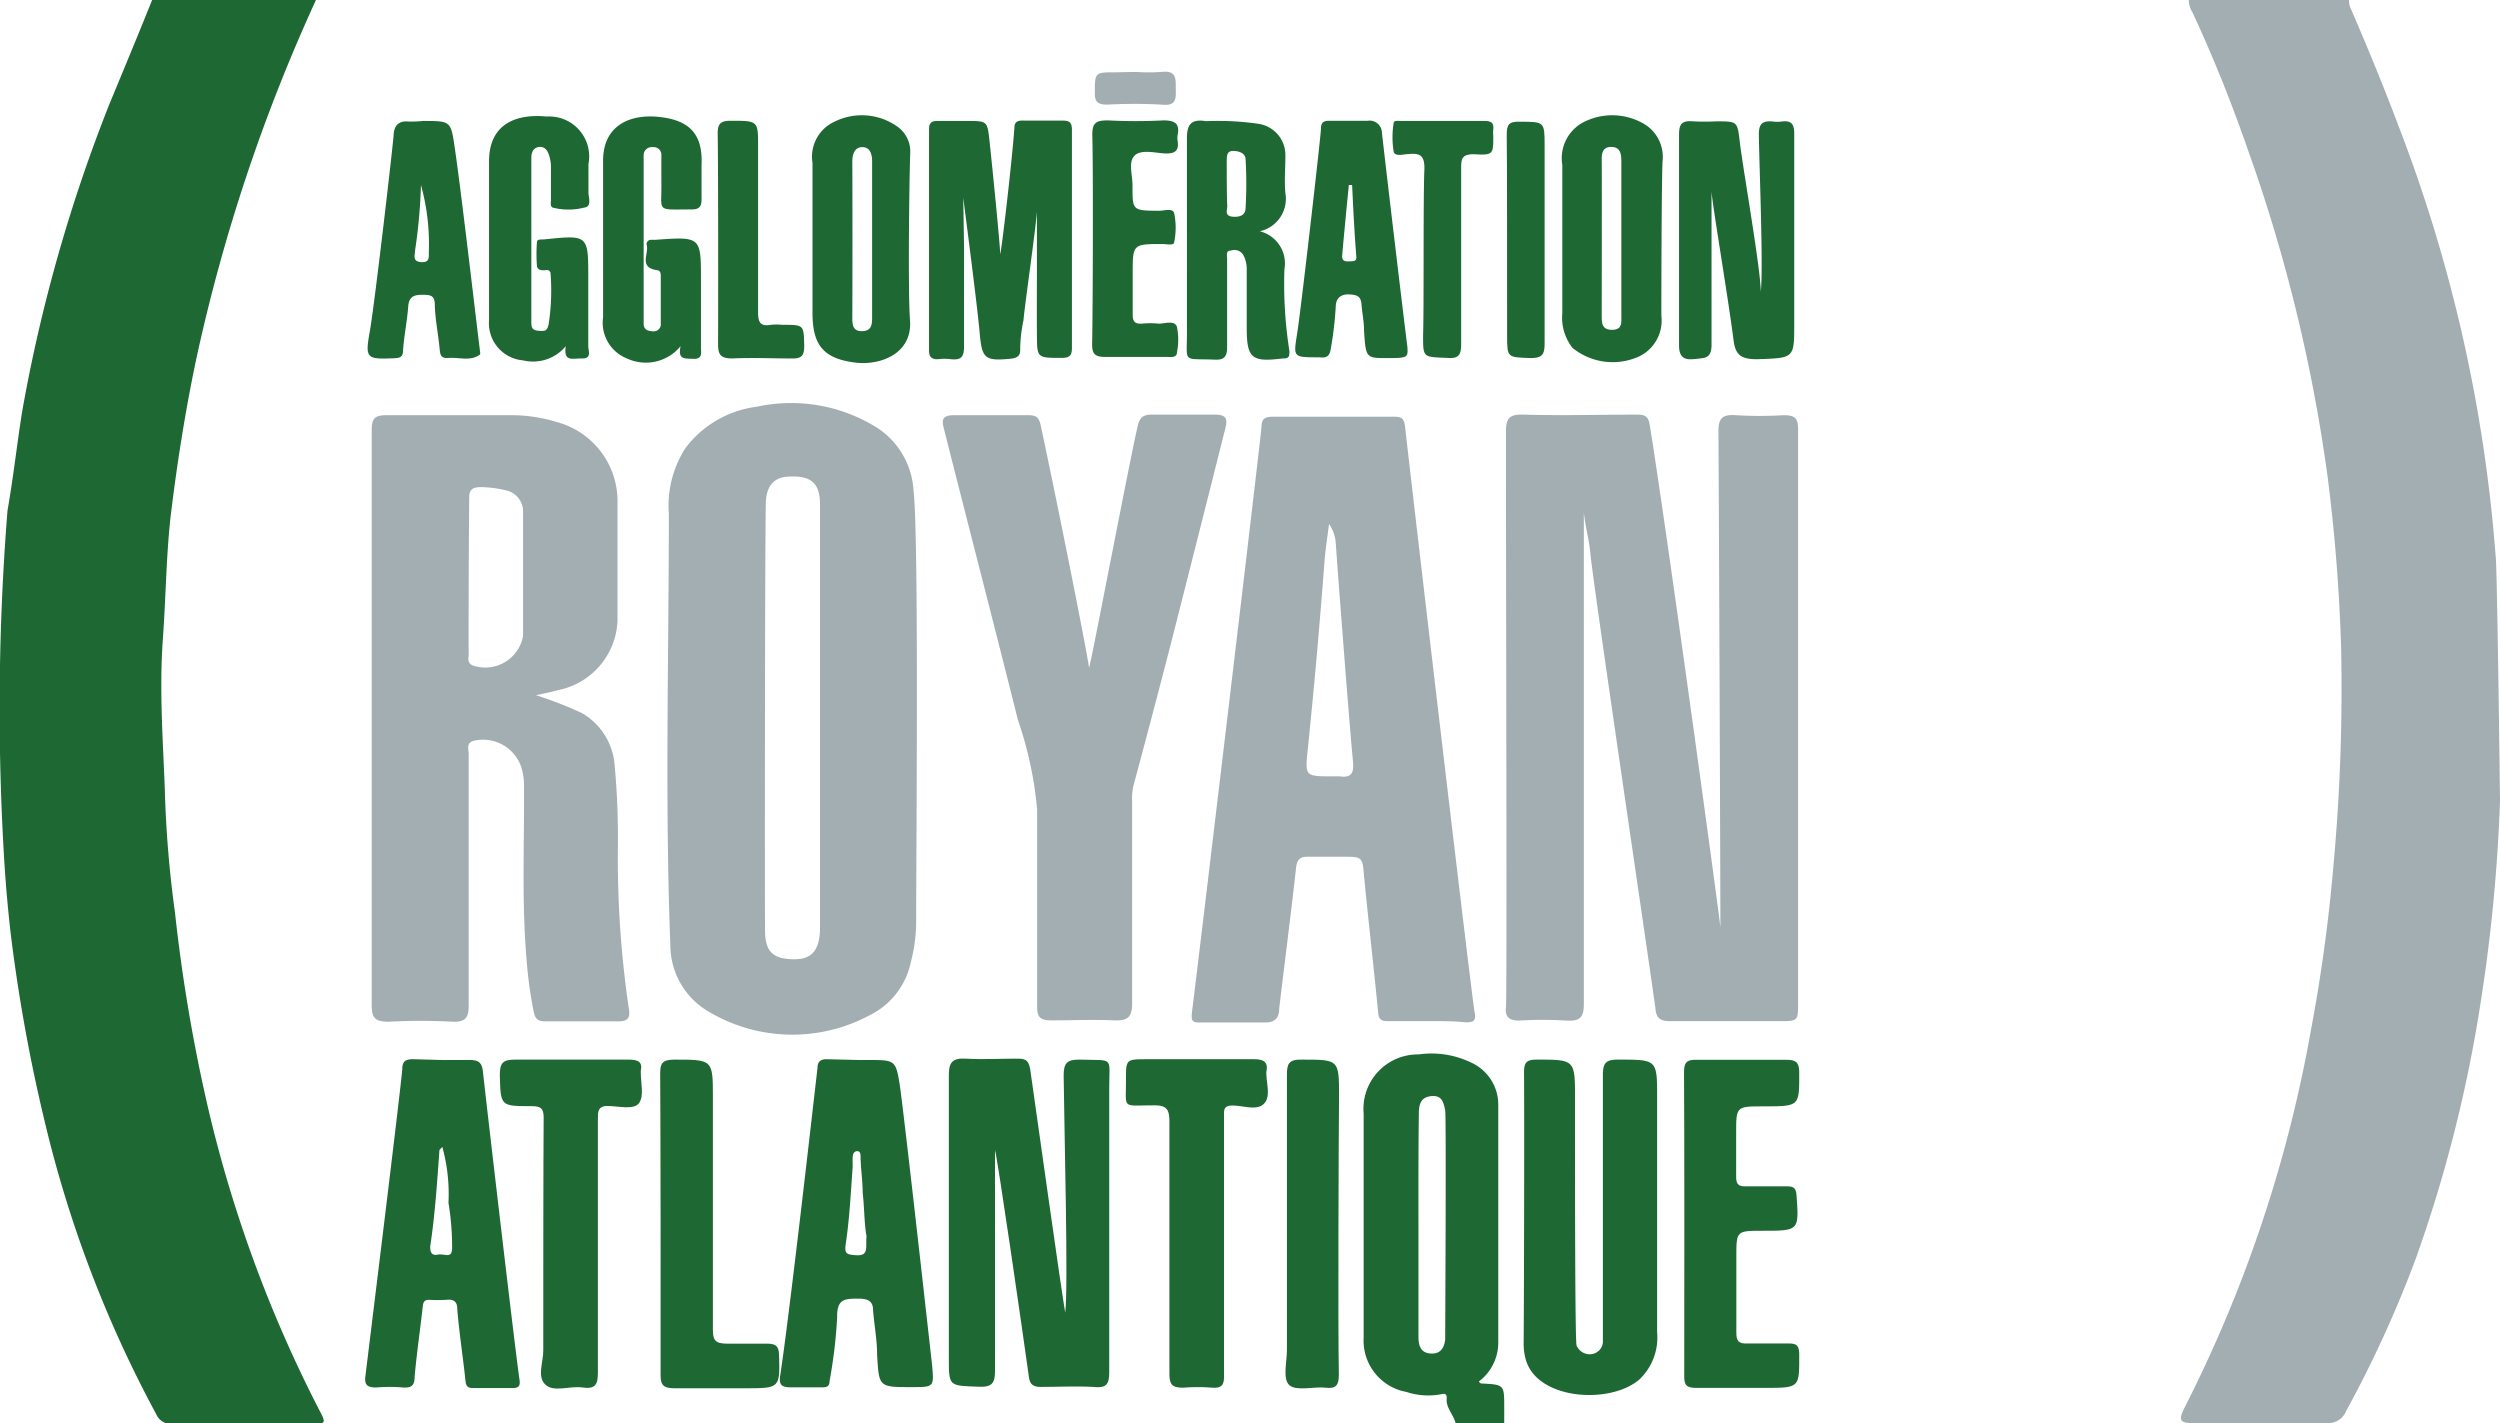 <svg xmlns="http://www.w3.org/2000/svg" width="130" height="74" viewBox="0 0 130 74"><title>logo-cara</title><path d="M16.43,0a91,91,0,0,0-6.24,18.74c-.57,2.72-1,5.47-1.33,8.22-.22,2.08-.24,4.18-.39,6.26-.19,2.61,0,5.2.1,7.8a58.23,58.23,0,0,0,.53,6.44A86.55,86.55,0,0,0,10.68,57a68.21,68.21,0,0,0,5.9,16.28c.4.76.39.76-.47.76H9a.83.83,0,0,1-.87-.49,62.25,62.25,0,0,1-5.75-15,86.89,86.89,0,0,1-1.64-8.6c-.24-1.68-.4-3.36-.51-5.06A129.68,129.68,0,0,1,.39,26.55c.3-1.7.49-3.43.76-5.14a82.27,82.27,0,0,1,4.54-16C6.44,3.6,7.19,1.8,7.91,0Z" fill="#1e6834"/><path d="M130,41.66A86.9,86.9,0,0,1,129,52.09a72.27,72.27,0,0,1-3.38,13.36A60.34,60.34,0,0,1,122,73.37,1,1,0,0,1,121,74H114c-.68,0-.7-.19-.43-.75a70.32,70.32,0,0,0,6.6-19.69A85.91,85.91,0,0,0,121.34,45a100.45,100.45,0,0,0,.4-11.24q-.13-4.44-.69-8.86a84.16,84.16,0,0,0-4.12-17C116.06,5.4,115.11,3,114,.63a1.18,1.18,0,0,1-.18-.63h8.33a.93.93,0,0,0,.11.49c.86,2,1.69,4,2.44,6a78.56,78.56,0,0,1,5.07,22.38C129.85,29.09,130,41.42,130,41.66Z" fill="#a3aeb2"/><path d="M75.69,74c-.11-.45-.52-.8-.46-1.31,0-.24-.14-.23-.34-.18a3.63,3.63,0,0,1-1.76-.13,2.71,2.71,0,0,1-2.22-2.82V57.91a2.83,2.83,0,0,1,2.86-3.08,4.72,4.72,0,0,1,2.72.42,2.4,2.4,0,0,1,1.42,2.22V69.83a2.53,2.53,0,0,1-1,2c0,.05.08.11.11.11,1.2.06,1.2.06,1.2,1.23V74ZM73.76,63.7v5.79c0,.45.09.84.6.89s.74-.25.79-.74c0-.28.06-11.64,0-11.9-.09-.44-.17-.8-.74-.74s-.63.49-.63.93C73.75,59.84,73.76,63.7,73.76,63.7Z" fill="#1e6834"/><path d="M89.46,48.22c0-2.64-.07-20.54-.1-25.81,0-.68.22-.86.88-.82a21.19,21.19,0,0,0,2.52,0c.6,0,.74.18.74.74V52.16c0,.94,0,.94-1,.94H86.86c-.52,0-.74-.14-.78-.68-.35-2.58-3.27-22.26-3.39-23.73-.07-.69-.26-1.35-.33-2.05V52.21c0,.7-.21.91-.92.86a20,20,0,0,0-2.45,0c-.52,0-.74-.2-.68-.69s0-20.52,0-29.9c0-.69.13-.95.92-.92,2,.06,3.91,0,5.88,0,.45,0,.61.09.68.57C86.59,27,89.33,47,89.46,48.22Z" fill="#a3aeb2"/><path d="M47.64,48a8.29,8.29,0,0,1-.27,2,4,4,0,0,1-2.22,2.83,8.5,8.5,0,0,1-8.29-.22,4,4,0,0,1-2-3.42c-.29-7.48-.08-15-.08-22.48a5.53,5.53,0,0,1,.87-3.42,5.52,5.52,0,0,1,3.7-2.14,8.42,8.42,0,0,1,6.3,1.12,4.18,4.18,0,0,1,1.85,3.19C47.79,27.82,47.64,44.4,47.64,48Zm-7.86.36c0,1.1.39,1.48,1.38,1.52s1.42-.37,1.48-1.48V26.22c0-1.1-.48-1.48-1.54-1.44-.88,0-1.28.51-1.28,1.48C39.77,29.94,39.77,47,39.78,48.31Z" fill="#a3aeb2"/><path d="M27.87,36.15a20.38,20.38,0,0,1,2.39.93,3.42,3.42,0,0,1,1.7,2.7,41,41,0,0,1,.17,4.29,53.41,53.41,0,0,0,.57,8.38c.07.42,0,.67-.56.66H28.36c-.37,0-.52-.11-.6-.47A21.7,21.7,0,0,1,27.39,50c-.27-3.07-.12-6.14-.14-9.21a3.22,3.22,0,0,0-.15-.92,2.1,2.1,0,0,0-2.42-1.36c-.46.1-.31.44-.31.7,0,3.07,0,11.84,0,13.09,0,.6-.15.85-.82.83a31.2,31.2,0,0,0-3.35,0c-.74,0-.87-.24-.87-.87V22.33c0-.61.2-.74.8-.74H26.6a8,8,0,0,1,2.33.35,4.26,4.26,0,0,1,3.18,4c0,2.12,0,4.24,0,6.36A3.84,3.84,0,0,1,29,35.89C28.61,36,28.24,36.07,27.87,36.15ZM24.37,34c0,.21-.1.48.23.61a2,2,0,0,0,2.6-1.54V26.63a1.12,1.12,0,0,0-.93-1.14A5.81,5.81,0,0,0,25,25.33c-.45,0-.61.15-.6.58C24.38,27.27,24.36,32.66,24.37,34Z" fill="#a3aeb2"/><path d="M74.24,53.1H72.16c-.29,0-.46-.07-.49-.39-.23-2.38-.51-4.77-.74-7.16-.08-1-.1-1-1.11-1H68c-.39,0-.55.14-.6.54-.27,2.45-.59,4.89-.88,7.34,0,.49-.21.74-.74.74H62.46c-.39,0-.54,0-.48-.52.3-2.35,3.5-29.15,3.62-30.47,0-.43.21-.51.6-.51h6.32c.38,0,.49.12.54.49.38,3.4,3.45,29.56,3.62,30.47.09.46-.06.54-.47.53C75.53,53.09,74.89,53.1,74.24,53.1ZM69.11,27.25c-.1.79-.2,1.4-.24,2Q68.5,34.15,68,39c-.14,1.37-.14,1.37,1.29,1.37h.37c.64.1.74-.22.7-.74-.16-1.54-.74-9.12-.9-11.37A1.92,1.92,0,0,0,69.11,27.25Z" fill="#a3aeb2"/><path d="M59.15,22.2c.1-.47.27-.64.74-.64,1.08,0,2.22,0,3.27,0,.64,0,.68.24.55.74-.92,3.67-1.84,7.3-2.78,11-.65,2.53-1.32,5.06-2,7.59a3,3,0,0,0-.06.74V52.18c0,.69-.21.91-.93.88-1.09-.05-2.22,0-3.27,0-.6,0-.74-.18-.74-.74V42.09a19.54,19.54,0,0,0-1-4.66c-1.25-5-2.55-10-3.85-15.15-.13-.48-.05-.69.54-.69h3.86c.38,0,.54.1.63.5.65,3,2.34,11.37,2.52,12.63C56.68,34.78,58.69,24.2,59.15,22.2Z" fill="#a3aeb2"/><path d="M55.31,55.92c0-.63.17-.83.84-.82,1.81.06,1.53-.2,1.53,1.48v14.8c0,.64-.18.81-.83.74-.91-.05-1.83,0-2.74,0-.37,0-.55-.13-.6-.47-.3-2.18-1.65-11.52-1.77-11.84V71.28c0,.63-.14.86-.84.83-1.56-.06-1.56,0-1.56-1.48V55.89c0-.67.21-.88.89-.84.86.05,1.73,0,2.6,0,.41,0,.65,0,.74.55.35,2.45,1.58,11.24,1.82,12.66C55.56,67,55.34,58.76,55.31,55.92Z" fill="#1e6834"/><path d="M79.25,55.76c0-.49.11-.66.65-.66,2,0,2,0,2,2,0,4,0,12.58.08,12.86a.74.74,0,0,0,.74.46.68.68,0,0,0,.63-.61V55.9c0-.63.16-.81.82-.8,2,0,2,0,2,1.95V69.28a3,3,0,0,1-.93,2.46c-1.55,1.32-5.4,1.05-5.92-1.12a3.06,3.06,0,0,1-.09-.74C79.25,67.53,79.27,58.14,79.25,55.76Z" fill="#1e6834"/><path d="M44.66,55.12h.49c1.37,0,1.43,0,1.63,1.25C47,57.79,48.46,70.92,48.47,71c.1,1.13.1,1.13-1.07,1.13-1.71,0-1.69,0-1.79-1.67,0-.78-.15-1.55-.21-2.33,0-.46-.26-.6-.74-.6-.74,0-1.15,0-1.13,1a25.6,25.6,0,0,1-.39,3.27c0,.3-.16.35-.42.34H41.08c-.54,0-.56-.25-.51-.61.45-2.9,1.66-13.56,1.94-16,0-.34.18-.46.51-.45Zm.4,9.16c-.12-.61-.11-1.48-.2-2.26,0-.61-.1-1.22-.11-1.84,0-.13,0-.32-.17-.32s-.23.15-.24.3,0,.34,0,.51c-.1,1.33-.16,2.68-.36,4-.08.55.06.56.51.6C45.21,65.33,45,64.86,45.06,64.28Z" fill="#1e6834"/><path d="M23,55.12h1.42c.46,0,.64.13.69.59.27,2.45,1.74,15,1.9,16,.05.33,0,.48-.4.47h-2c-.33,0-.38-.13-.41-.42-.13-1.23-.32-2.44-.42-3.66,0-.42-.17-.55-.57-.51a6.61,6.61,0,0,1-.89,0c-.22,0-.3.08-.33.3-.14,1.24-.32,2.48-.43,3.7,0,.43-.14.59-.6.56a8.18,8.18,0,0,0-1.4,0c-.49,0-.61-.16-.56-.58.17-1.41,1.85-15,1.92-16,0-.44.25-.5.62-.49ZM23,59.64c-.1.12-.15.14-.15.18-.12,1.67-.23,3.35-.48,5,0,.28.06.49.4.42s.74.25.74-.35a14,14,0,0,0-.19-2.34A9.16,9.16,0,0,0,23,59.64Z" fill="#1e6834"/><path d="M50.13,12.88V18c0,.52-.11.74-.68.68a2.58,2.58,0,0,0-.68,0c-.35,0-.46-.13-.46-.46V6.73c0-.35.13-.45.48-.44h1.48c1.06,0,1.07,0,1.18,1,.16,1.48.56,5.49.56,5.92.05,0,.62-4.84.74-6.58,0-.34.24-.37.51-.36h2c.41,0,.48.15.48.5v11.3c0,.38-.08.54-.53.54-1.29,0-1.28,0-1.29-1.18s0-2.48,0-3.7V11c-.06.91-.61,4.68-.7,5.66a7.38,7.38,0,0,0-.17,1.56c0,.28-.16.39-.46.43-1.4.14-1.53,0-1.65-1.37s-.74-6.13-.85-7Z" fill="#1e6834"/><path d="M87.57,55.75c0-.48.12-.66.66-.64h4.68c.47,0,.64.13.65.61,0,1.81.06,1.81-1.85,1.81-1.43,0-1.43,0-1.43,1.38V61.2c0,.38.12.5.51.49h2.15c.36,0,.45.12.48.46C93.55,64,93.56,64,91.66,64c-1.37,0-1.37,0-1.37,1.35v3.94c0,.43.1.59.57.57H93c.4,0,.54.08.56.51,0,1.8.07,1.8-1.81,1.8H88.21c-.5,0-.63-.13-.63-.6C87.59,68.92,87.59,58.38,87.57,55.75Z" fill="#1e6834"/><path d="M91.46,7c0-.52.14-.74.74-.68a1.62,1.62,0,0,0,.44,0c.52-.07.66.14.66.63v9.87c0,1.84,0,1.79-1.93,1.86-.8,0-1.12-.2-1.22-.95C89.88,15.57,89,10.4,89,9.93v8c0,.74-.37.68-.88.74s-.82-.06-.81-.74V7c0-.56.15-.74.74-.69a11.81,11.81,0,0,0,1.19,0c1.15,0,1.1,0,1.24,1.16.18,1.45,1.08,6.56,1.08,7.7C91.7,14,91.48,8.56,91.46,7Z" fill="#1e6834"/><path d="M28.27,58.12c0-.47-.13-.6-.62-.6-1.65,0-1.61,0-1.66-1.62,0-.63.16-.81.83-.8,2,0,3.91,0,5.87,0,.47,0,.74.1.63.59v.07c0,.55.18,1.23-.09,1.6s-1.06.16-1.61.15-.53.33-.53.68V71.37c0,.6-.11.88-.8.78s-1.48.27-1.93-.15-.1-1.17-.11-1.79C28.25,68.43,28.25,60.36,28.27,58.12Z" fill="#1e6834"/><path d="M63.65,71.57c0,.46-.13.62-.62.59a9.14,9.14,0,0,0-1.48,0c-.58,0-.74-.13-.74-.74V58.33c0-.69-.17-.87-.89-.85-1.61,0-1.36.2-1.37-1.31,0-1.09,0-1.09,1.09-1.09h5.57c.55,0,.74.18.64.66v.06c0,.54.24,1.22-.12,1.59s-1,.12-1.57.1-.51.23-.51.63Z" fill="#1e6834"/><path d="M34.33,55.84c0-.52.08-.74.74-.74,2,0,2,0,2,1.95V69.13c0,.54.1.74.74.74h2.07c.43,0,.61.1.63.56.05,1.76.06,1.76-1.78,1.76H35.09c-.54,0-.74-.12-.74-.67C34.36,68.88,34.35,58.46,34.33,55.84Z" fill="#1e6834"/><path d="M86.39,16.41A2.07,2.07,0,0,1,85,18.63a3.31,3.31,0,0,1-3.23-.54,2.54,2.54,0,0,1-.53-1.8V8.57a2.11,2.11,0,0,1,1.11-2.22,3.28,3.28,0,0,1,3.1.07,2,2,0,0,1,1,2C86.4,9.76,86.39,15.1,86.39,16.41Zm-3.1,0c0,.38,0,.74.54.74s.48-.38.48-.74V8.38c0-.39-.06-.74-.53-.74s-.5.37-.49.74C83.3,9.75,83.29,15.12,83.29,16.45Z" fill="#1e6834"/><path d="M65.38,12A1.72,1.72,0,0,1,66.79,14a22.48,22.48,0,0,0,.26,4.26c0,.23,0,.37-.28.38h-.08c-1.59.2-1.86,0-1.86-1.58V14a1.5,1.5,0,0,0-.18-.74.53.53,0,0,0-.64-.23c-.3,0-.19.28-.2.46V18c0,.51-.1.74-.69.7-1.63-.06-1.4.18-1.4-1.32V7.18c0-.74.25-1,1-.88a14.66,14.66,0,0,1,2.73.14,1.64,1.64,0,0,1,1.39,1.67c0,.64-.06,1.3,0,1.93a1.73,1.73,0,0,1-1.4,2Zm-1.56-1.31c0,.22-.17.55.3.58s.64-.16.65-.44a21.69,21.69,0,0,0,0-2.55c0-.29-.32-.44-.67-.43s-.3.35-.31.57C63.79,8.83,63.79,10.36,63.82,10.72Z" fill="#1e6834"/><path d="M47.32,16.64c.14,1.76-1.54,2.36-2.8,2.22-1.71-.2-2.27-.92-2.27-2.59V8.47a2,2,0,0,1,1.14-2.14,3.19,3.19,0,0,1,3.24.23A1.59,1.59,0,0,1,47.33,8C47.28,9.46,47.21,15.24,47.32,16.64Zm-3-.16c0,.36,0,.74.49.74s.54-.31.54-.69V8.39c0-.38-.11-.74-.51-.74s-.52.38-.52.74C44.33,9.75,44.33,15.13,44.32,16.48Z" fill="#1e6834"/><path d="M35.39,18a2.33,2.33,0,0,1-2.79.64,2,2,0,0,1-1.24-2.14V8.36c0-1.94,1.54-2.43,2.9-2.28,1.7.17,2.29,1,2.22,2.51,0,.6,0,1.19,0,1.79,0,.36-.12.51-.51.51-1.93,0-1.54.17-1.58-1.43V8.1A.4.4,0,0,0,34,7.65h-.09a.42.42,0,0,0-.44.4v8.78c0,.34.26.39.5.4a.37.37,0,0,0,.39-.42V14.39c0-.15,0-.32-.19-.34-1-.14-.39-.89-.55-1.35a.23.23,0,0,1,.23-.23h.22c2.38-.17,2.38-.17,2.38,2.1v3.51c0,.26.1.6-.4.58S35.25,18.69,35.39,18Z" fill="#1e6834"/><path d="M29.42,18a2.21,2.21,0,0,1-2.22.74,1.94,1.94,0,0,1-1.77-2.09V8.39c0-2,1.48-2.48,3-2.33a2.08,2.08,0,0,1,2.17,2.47c0,.5,0,1,0,1.48,0,.28.2.74-.24.79a3.33,3.33,0,0,1-1.6,0c-.18-.05-.1-.3-.11-.45V8.7a2,2,0,0,0-.1-.63c-.08-.26-.23-.45-.5-.43s-.42.23-.42.56v8.51c0,.27,0,.46.37.49s.45,0,.53-.34a11.48,11.48,0,0,0,.1-2.62.19.19,0,0,0-.17-.2c-.1,0-.51.1-.54-.22a8.28,8.28,0,0,1,0-1.22c0-.18.22-.14.37-.15,2.3-.24,2.3-.24,2.3,2V18c0,.24.2.65-.32.64S29.3,18.84,29.42,18Z" fill="#1e6834"/><path d="M72.13,18.62c-1.1,0-1.11,0-1.2-1.44,0-.46-.1-.9-.13-1.34s-.24-.51-.64-.53-.69.17-.7.61a18.65,18.65,0,0,1-.26,2.22c-.06.39-.22.48-.57.44h-.07c-1.36,0-1.3,0-1.1-1.29s1.2-10,1.23-10.59c0-.31.11-.42.43-.42h2a.64.64,0,0,1,.74.62C72.12,9.2,73,16.61,73.18,18,73.23,18.6,73.21,18.62,72.13,18.62Zm-1.82-9h-.17c-.12,1.22-.24,2.44-.35,3.7,0,.28.19.28.4.27s.35,0,.34-.23C70.43,12.11,70.37,10.88,70.31,9.62Z" fill="#1e6834"/><path d="M22,6.29c1.48,0,1.44,0,1.66,1.48.36,2.48,1.16,9.42,1.29,10.4,0,.09.05.24,0,.27-.52.38-1.12.11-1.69.18-.29,0-.36-.13-.39-.39-.07-.8-.24-1.59-.26-2.39,0-.49-.25-.51-.64-.51s-.69.06-.74.57c-.05.77-.22,1.54-.27,2.31,0,.38-.19.41-.5.42-1.41.06-1.48,0-1.23-1.4S20.45,7.44,20.47,7s.25-.74.78-.68A6.26,6.26,0,0,0,22,6.29Zm-.11,3.33a28,28,0,0,1-.31,3.43c0,.22-.15.55.32.58s.39-.27.4-.55A11.45,11.45,0,0,0,21.89,9.62Z" fill="#1e6834"/><path d="M69.62,71.49c0,.53-.14.74-.7.67s-1.48.19-1.86-.12-.14-1.21-.14-1.84V55.91c0-.58.08-.83.79-.81,1.92,0,1.92,0,1.92,1.89C69.61,59.2,69.57,68.89,69.62,71.49Z" fill="#1e6834"/><path d="M56.8,7c0-.62.2-.74.81-.74a27.86,27.86,0,0,0,2.89,0c.64,0,.84.2.74.74a1,1,0,0,0,0,.35c.06.45-.1.64-.61.63s-1.28-.24-1.63.11-.1,1-.11,1.59c0,1.27,0,1.27,1.37,1.28.29,0,.74-.16.8.14a3.69,3.69,0,0,1,0,1.48c0,.21-.4.11-.6.11-1.56,0-1.56,0-1.56,1.54v2.14c0,.34.11.48.47.46a4.41,4.41,0,0,1,.89,0c.32,0,.81-.19.94.16a3.36,3.36,0,0,1,0,1.34c0,.29-.34.23-.55.23h-3.2c-.55,0-.66-.2-.66-.67C56.83,16.1,56.85,8.81,56.8,7Z" fill="#1e6834"/><path d="M37.32,6.93c0-.48.14-.65.67-.65,1.43,0,1.43,0,1.43,1.31v8.66c0,.5.12.74.66.64a2.91,2.91,0,0,1,.59,0c1.15,0,1.12,0,1.15,1.08,0,.53-.13.69-.69.67-1,0-2-.05-3.05,0-.62,0-.74-.21-.74-.74C37.35,16.07,37.35,8.78,37.32,6.93Z" fill="#1e6834"/><path d="M74.07,8.75c0-.62-.19-.8-.8-.74-.26,0-.74.16-.8-.13a4.59,4.59,0,0,1,0-1.48c0-.15.24-.11.39-.11h4.31c.34,0,.52.07.48.44a2,2,0,0,0,0,.35c0,.94,0,1-1,.94-.6,0-.67.2-.67.7v9.15c0,.56-.1.8-.74.74C74,18.56,74,18.61,74,17.45,74.05,16.09,74,10.27,74.07,8.75Z" fill="#1e6834"/><path d="M78.35,7c0-.53.12-.69.69-.67,1.27,0,1.28,0,1.28,1.24V17.88c0,.58-.15.74-.74.74-1.2-.05-1.21,0-1.21-1.18C78.36,15.79,78.38,8.78,78.35,7Z" fill="#1e6834"/><path d="M59.07,3.74a9.84,9.84,0,0,0,1.33,0c.74-.08.74.29.74.8s.1,1-.74.9a26.34,26.34,0,0,0-2.81,0c-.46,0-.66-.1-.66-.59,0-1.09,0-1.09,1.08-1.09Z" fill="#a3aeb2"/></svg>